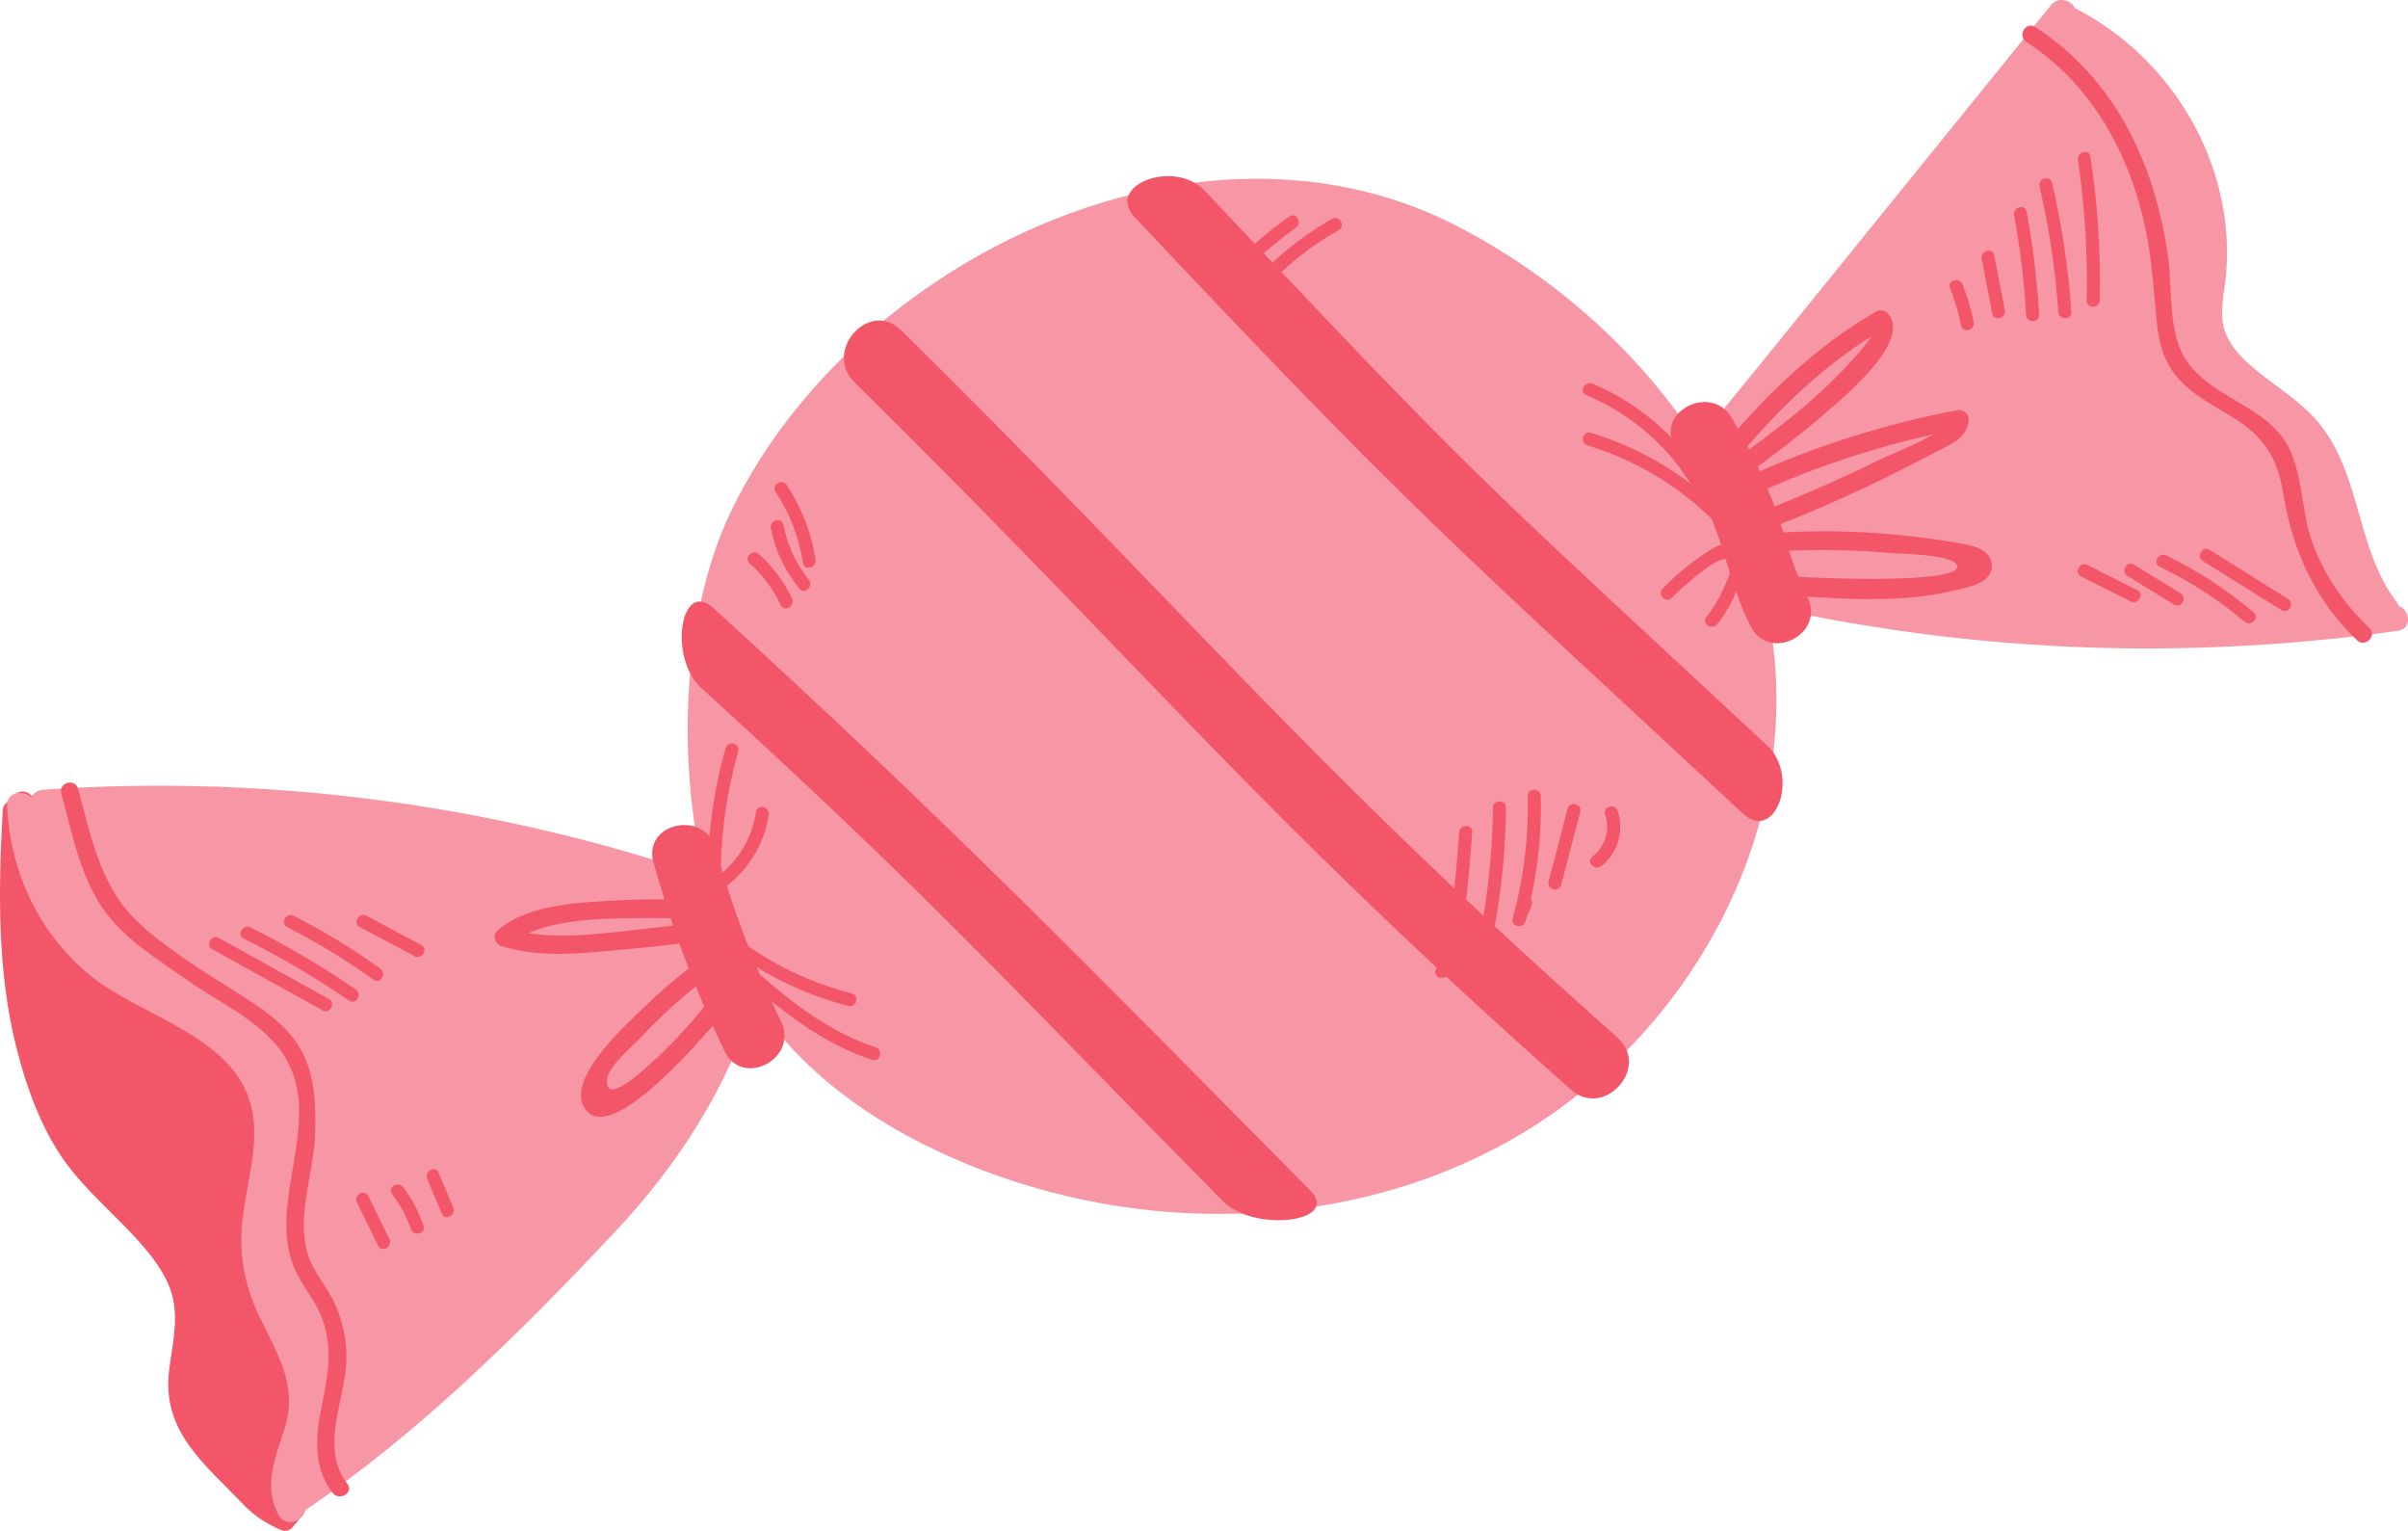 <?xml version="1.0" encoding="UTF-8"?><svg xmlns="http://www.w3.org/2000/svg" xmlns:xlink="http://www.w3.org/1999/xlink" height="264.1" preserveAspectRatio="xMidYMid meet" version="1.0" viewBox="0.0 0.0 415.5 264.1" width="415.5" zoomAndPan="magnify"><defs><clipPath id="a"><path d="M 0 136 L 60 136 L 60 264.07 L 0 264.07 Z M 0 136"/></clipPath><clipPath id="b"><path d="M 1 0 L 415.512 0 L 415.512 263 L 1 263 Z M 1 0"/></clipPath></defs><g><g clip-path="url(#a)" id="change1_1"><path d="M 56.516 232.48 C 60.207 220.836 59.852 209.293 55.57 197.82 C 51.176 186.047 43.391 175.984 34.902 166.871 C 25.375 156.645 15.203 146.988 5.301 137.137 C 4.031 135.871 2.215 136.809 1.855 138.109 C 1.129 138.309 0.52 138.883 0.465 139.859 C -0.277 153.336 -0.527 167.477 2.852 180.805 C 4.547 187.488 7.102 194.629 11.148 200.285 C 14.992 205.652 20.348 209.91 24.641 214.91 C 26.945 217.59 29.078 220.57 29.848 224.016 C 30.754 228.074 29.68 232.273 29.176 236.402 C 27.895 246.941 35.297 252.5 41.898 259.426 C 43.695 261.312 45.922 262.855 48.512 263.926 C 49.531 264.352 50.426 263.777 50.836 262.945 C 50.98 262.84 51.125 262.715 51.25 262.559 C 52.281 261.289 52.816 259.941 53.07 258.539 C 54.355 258.18 54.949 256.207 53.898 255.289 C 53.66 255.082 53.434 254.863 53.199 254.648 C 53.125 253.551 52.996 252.434 52.895 251.309 C 52.289 244.668 54.547 238.691 56.516 232.48" fill="#f25668"/></g><g clip-path="url(#b)" id="change2_1"><path d="M 413.902 104.527 C 413.824 104.301 413.715 104.078 413.551 103.863 C 406.547 94.703 407.484 81.867 400.051 72.891 C 396.781 68.949 392.242 66.457 388.43 63.121 C 386.477 61.418 384.59 59.41 383.82 56.871 C 382.875 53.734 383.871 50.316 384.129 47.145 C 385.676 28.215 374.723 9.883 358.004 1.395 C 357.418 0.047 355.164 -0.684 353.898 0.883 L 320.082 42.641 C 314.352 49.715 308.625 56.789 302.895 63.863 C 299.562 67.98 295.922 72.059 293.113 76.602 C 282.98 60.684 268.016 47.562 251.387 38.98 C 239.527 32.863 226.641 30.406 213.711 30.895 C 177.613 32.266 141.195 56.625 125.992 88.523 C 118.062 105.152 116.531 130.242 121.566 151.148 C 84.961 138.68 46.098 133.551 7.473 136.223 C 6.5 136.289 5.801 136.809 5.387 137.488 C 3.938 136.176 1.113 136.605 1.227 139.035 C 1.77 150.711 6.996 161.637 16.32 168.844 C 24.867 175.449 40.402 178.941 43.332 190.758 C 44.898 197.074 42.645 203.68 41.883 209.949 C 41.172 215.797 41.984 221.062 44.441 226.41 C 47.523 233.117 51.492 238.559 49.164 246.227 C 47.59 251.414 45.344 256.039 48.027 261.262 C 49.219 263.578 52.34 262.492 52.707 260.473 C 52.719 260.469 52.73 260.465 52.742 260.457 C 72.43 247.105 89.73 229.898 105.992 212.625 C 117.113 200.812 125.539 187.59 130.211 172.574 C 130.68 173.312 131.16 174.031 131.656 174.727 C 140.207 186.711 153.039 195.09 166.645 200.719 C 196.578 213.102 232.219 212.625 260.469 196.77 C 288.719 180.914 308.105 149.121 306.426 116.77 C 306.215 112.656 305.664 108.613 304.812 104.656 C 306.691 105.082 308.566 105.43 310.355 105.789 C 326.012 108.953 341.902 110.91 357.859 111.59 C 376.551 112.383 395.277 111.395 413.801 108.805 C 416.258 108.461 415.867 105.184 413.902 104.527" fill="#f797a5"/></g><g id="change1_2"><path d="M 276.965 140.48 C 276.508 139.102 278.68 138.516 279.133 139.883 C 280.266 143.305 279.16 147.145 276.328 149.391 C 275.207 150.281 273.605 148.699 274.738 147.801 C 276.992 146.012 277.871 143.223 276.965 140.48 Z M 267.211 152.039 C 268.305 147.855 269.402 143.672 270.496 139.484 C 270.863 138.082 273.031 138.68 272.664 140.082 C 271.57 144.27 270.477 148.453 269.383 152.641 C 269.016 154.039 266.844 153.441 267.211 152.039 Z M 261 158.66 C 261.012 158.555 261.035 158.465 261.051 158.363 C 261.047 158.363 261.043 158.363 261.039 158.359 C 261.051 158.328 261.055 158.293 261.066 158.262 C 261.152 157.699 261.277 157.191 261.461 156.715 C 263.051 150.344 263.773 143.902 263.617 137.312 C 263.586 135.863 265.836 135.867 265.867 137.312 C 266.012 143.375 265.426 149.312 264.133 155.184 C 264.402 155.492 264.492 155.938 264.18 156.391 C 263.902 157.066 263.621 157.746 263.348 158.426 C 263.297 158.605 263.258 158.781 263.211 158.961 C 262.883 160.148 260.84 159.941 261 158.66 Z M 133.82 84.816 C 133.023 83.602 134.973 82.477 135.762 83.68 C 138.328 87.594 140 91.902 140.73 96.523 C 140.953 97.941 138.785 98.547 138.559 97.121 C 137.859 92.668 136.293 88.59 133.82 84.816 Z M 133.008 91.133 C 132.73 89.715 134.898 89.113 135.18 90.531 C 135.867 94.023 137.297 97.203 139.547 99.973 C 140.453 101.086 138.871 102.688 137.957 101.562 C 135.465 98.496 133.773 95.016 133.008 91.133 Z M 129.352 97.164 C 128.27 96.199 129.863 94.613 130.941 95.574 C 133.355 97.73 135.289 100.32 136.66 103.25 C 137.27 104.555 135.328 105.695 134.715 104.387 C 133.418 101.609 131.637 99.207 129.352 97.164 Z M 119.672 175.852 C 117.535 178.305 115.328 180.691 112.914 182.871 C 111.488 184.16 104.41 190.965 104.727 186.277 C 104.879 184 109.121 180.5 110.602 178.922 C 113.109 176.246 115.777 173.719 118.59 171.363 C 119.074 170.957 119.57 170.559 120.066 170.164 C 120.547 171.332 121.027 172.496 121.527 173.656 C 120.906 174.387 120.301 175.129 119.672 175.852 Z M 112.109 160.125 C 105.488 160.812 97.969 162.043 91.168 160.957 C 97.141 158.281 106.188 158.426 111.781 158.352 C 113.094 158.336 114.402 158.355 115.711 158.398 C 115.852 158.82 115.996 159.238 116.141 159.66 C 114.797 159.824 113.453 159.984 112.109 160.125 Z M 151.102 180.656 C 143.387 178.125 137.078 173.297 131.07 168.043 C 130.898 167.637 130.73 167.227 130.562 166.816 C 135.445 169.812 140.711 172.07 146.367 173.52 C 147.773 173.879 148.371 171.711 146.965 171.348 C 140.484 169.691 134.527 166.973 129.109 163.211 C 127.773 159.785 126.543 156.32 125.426 152.809 C 129.324 149.746 131.797 145.645 132.641 140.598 C 132.879 139.18 130.711 138.57 130.473 140 C 129.758 144.27 127.828 147.789 124.695 150.488 C 124.586 150.129 124.48 149.77 124.375 149.41 C 124.555 142.711 125.547 136.137 127.375 129.645 C 127.77 128.25 125.598 127.652 125.207 129.047 C 123.793 134.066 122.867 139.125 122.414 144.254 C 119.113 140.25 111.102 142.789 112.762 148.766 C 113.355 150.906 113.996 153.031 114.66 155.148 C 112.461 155.109 110.258 155.129 108.047 155.246 C 101.02 155.625 91.496 155.652 85.883 160.461 C 84.953 161.258 85.359 162.836 86.488 163.191 C 93.625 165.441 101.383 164.332 108.703 163.68 C 111.555 163.43 114.395 163.121 117.23 162.77 C 117.75 164.207 118.285 165.637 118.84 167.062 C 116.09 169.195 113.449 171.465 110.961 173.918 C 108.145 176.691 97.332 186.227 101.012 191.34 C 104.492 196.172 114.449 186.746 122.98 176.934 C 123.652 178.414 124.34 179.891 125.047 181.355 C 128.133 187.723 137.863 182.582 134.773 176.207 C 134.211 175.047 133.66 173.879 133.125 172.711 C 138.363 176.965 143.953 180.676 150.504 182.824 C 151.883 183.277 152.477 181.105 151.102 180.656 Z M 393.656 105.238 C 389.148 102.422 384.637 99.605 380.125 96.789 C 378.898 96.023 380.027 94.078 381.262 94.848 C 385.773 97.664 390.281 100.48 394.793 103.297 C 396.02 104.062 394.891 106.008 393.656 105.238 Z M 388.883 105.648 C 389.988 106.586 388.387 108.168 387.289 107.238 C 382.812 103.445 377.926 100.301 372.645 97.754 C 371.34 97.121 372.48 95.184 373.781 95.809 C 379.234 98.441 384.258 101.734 388.883 105.648 Z M 375.129 104.285 C 372.449 102.641 369.77 100.992 367.09 99.348 C 365.855 98.59 366.988 96.645 368.227 97.406 C 370.906 99.051 373.586 100.695 376.266 102.344 C 377.496 103.102 376.363 105.047 375.129 104.285 Z M 367.652 103.742 C 364.789 102.297 361.93 100.852 359.066 99.406 C 357.773 98.75 358.914 96.812 360.203 97.461 C 363.066 98.906 365.926 100.352 368.785 101.797 C 370.082 102.453 368.941 104.395 367.652 103.742 Z M 360.055 51.812 C 360.242 43.695 359.754 35.652 358.539 27.625 C 358.324 26.207 360.496 25.598 360.711 27.027 C 361.953 35.254 362.496 43.492 362.305 51.812 C 362.273 53.262 360.023 53.262 360.055 51.812 Z M 354.09 31.562 C 355.801 38.898 356.902 46.293 357.41 53.809 C 357.508 55.258 355.258 55.246 355.16 53.809 C 354.664 46.496 353.586 39.297 351.918 32.16 C 351.59 30.75 353.758 30.152 354.09 31.562 Z M 349.699 36.531 C 350.797 42.414 351.512 48.336 351.848 54.312 C 351.93 55.762 349.676 55.754 349.598 54.312 C 349.273 48.535 348.59 42.816 347.527 37.129 C 347.266 35.711 349.434 35.109 349.699 36.531 Z M 345.926 53.488 C 346.199 54.902 344.027 55.508 343.758 54.086 C 343.152 50.938 342.547 47.793 341.945 44.645 C 341.672 43.227 343.84 42.629 344.113 44.047 C 344.719 47.195 345.32 50.34 345.926 53.488 Z M 336.477 49.668 C 335.945 48.316 338.121 47.734 338.645 49.07 C 339.477 51.18 340.113 53.336 340.57 55.559 C 340.859 56.973 338.691 57.574 338.398 56.156 C 337.945 53.934 337.305 51.777 336.477 49.668 Z M 78.191 208.234 C 78.75 209.555 76.812 210.699 76.25 209.371 C 75.406 207.375 74.562 205.379 73.719 203.383 C 73.16 202.066 75.102 200.918 75.66 202.25 C 76.504 204.242 77.348 206.238 78.191 208.234 Z M 73.07 211.422 C 73.535 212.797 71.359 213.383 70.898 212.02 C 70.152 209.812 69.051 207.797 67.645 205.941 C 66.77 204.789 68.727 203.668 69.59 204.809 C 71.113 206.816 72.258 209.031 73.07 211.422 Z M 67.188 213.738 C 67.82 215.035 65.879 216.172 65.242 214.875 C 64.031 212.395 62.816 209.918 61.602 207.441 C 60.969 206.145 62.91 205.008 63.547 206.305 C 64.758 208.781 65.973 211.262 67.188 213.738 Z M 71.543 164.945 C 68.387 163.262 65.227 161.578 62.07 159.898 C 60.789 159.215 61.926 157.273 63.203 157.953 C 66.363 159.637 69.52 161.32 72.68 163.004 C 73.961 163.684 72.82 165.625 71.543 164.945 Z M 50.699 157.973 C 55.891 160.637 60.855 163.664 65.602 167.066 C 66.77 167.902 65.648 169.852 64.469 169.008 C 59.719 165.609 54.758 162.578 49.562 159.914 C 48.273 159.254 49.414 157.312 50.699 157.973 Z M 60.254 172.605 C 54.438 168.617 48.379 165.059 42.066 161.914 C 40.766 161.27 41.906 159.328 43.199 159.973 C 49.512 163.113 55.57 166.676 61.391 170.66 C 62.578 171.477 61.449 173.426 60.254 172.605 Z M 37.785 161.805 C 44.113 165.312 50.441 168.82 56.77 172.332 C 58.039 173.035 56.902 174.977 55.637 174.273 C 49.305 170.766 42.977 167.258 36.648 163.746 C 35.383 163.043 36.52 161.102 37.785 161.805 Z M 406.711 110.453 C 399.398 103.453 395.574 94.961 393.965 85.07 C 392.969 78.953 390.605 75.32 385.375 72.059 C 382.289 70.133 378.941 68.465 376.367 65.84 C 373.492 62.906 372.508 59.367 372.133 55.348 C 371.559 49.156 371.172 43.055 369.641 36.996 C 366.613 25.012 360.188 14.051 349.656 7.246 C 348.039 6.203 349.543 3.605 351.172 4.656 C 359.656 10.137 365.852 18.137 369.664 27.457 C 371.859 32.816 373.262 38.449 374.09 44.176 C 374.93 49.992 373.938 57.582 377.461 62.492 C 382.277 69.199 392.094 70.066 395.434 78.312 C 397.375 83.098 397.199 88.508 398.938 93.406 C 400.973 99.148 404.449 104.137 408.832 108.332 C 410.23 109.668 408.105 111.785 406.711 110.453 Z M 59.957 255.973 C 61.125 257.512 58.52 259.004 57.367 257.484 C 53.73 252.703 54.555 247.047 55.711 241.531 C 56.707 236.762 57.316 232.398 55.684 227.695 C 54.496 224.273 51.977 221.762 50.66 218.445 C 45.965 206.605 56.656 192.285 48.324 181.082 C 44.445 175.863 37.609 172.793 32.367 169.105 C 27.824 165.91 23.043 162.988 19.344 158.773 C 14.125 152.836 12.582 144.238 10.578 136.852 C 10.07 134.98 12.965 134.191 13.473 136.051 C 15.715 144.324 17.344 152.98 23.797 159.043 C 28.824 163.766 35.141 167.57 40.961 171.258 C 45.094 173.879 49.422 176.66 51.902 181.023 C 54.359 185.34 54.527 190.777 54.371 195.613 C 54.16 202.254 51.211 209.434 52.988 215.961 C 53.918 219.367 56.504 221.934 57.891 225.133 C 59.086 227.898 59.758 230.945 59.777 233.961 C 59.828 241.316 54.934 249.359 59.957 255.973 Z M 304.926 128.594 C 310.555 133.824 306.34 145.547 300.684 140.289 C 249.887 93.074 243.305 87.918 195.812 37.488 C 190.598 31.953 202.637 27.324 207.906 32.922 C 210.973 36.176 213.832 39.211 216.52 42.059 C 218.422 40.395 220.398 38.816 222.465 37.344 C 223.645 36.504 224.77 38.453 223.598 39.289 C 221.672 40.66 219.836 42.137 218.059 43.688 C 218.57 44.23 219.074 44.762 219.574 45.289 C 222.691 42.383 226.109 39.852 229.844 37.762 C 231.109 37.055 232.242 39 230.98 39.707 C 227.391 41.715 224.117 44.133 221.117 46.926 C 255.684 83.457 259.355 86.234 304.926 128.594 Z M 271.039 187.949 C 263.152 180.953 256.066 174.512 249.527 168.438 C 248.738 169.059 247.289 168.469 247.727 167.336 C 247.781 167.195 247.828 167.051 247.883 166.91 C 210.207 131.766 191.168 109.074 147.445 65.941 C 141.98 60.555 150 51.543 155.492 56.961 C 197.238 98.141 216.492 120.695 250.934 153.234 C 251.309 150.031 251.535 146.801 251.781 143.566 C 251.895 142.129 254.145 142.121 254.031 143.566 C 253.738 147.441 253.473 151.316 252.965 155.145 C 253.957 156.078 254.949 157.012 255.969 157.961 C 257.004 151.805 257.551 145.598 257.602 139.312 C 257.613 137.863 259.863 137.867 259.852 139.312 C 259.793 146.219 259.145 153.023 257.926 159.777 C 264.367 165.758 271.34 172.094 279.086 178.969 C 284.855 184.09 276.812 193.074 271.039 187.949 Z M 226.078 205.34 C 231.453 210.766 216.469 212.688 211.047 207.215 C 172.445 168.23 161.562 155.641 120.984 118.652 C 115.297 113.469 117.418 99.711 123.125 104.91 C 163.707 141.902 187.473 166.355 226.078 205.34 Z M 310.895 99.508 C 310.684 99.488 310.477 99.469 310.266 99.453 C 309.688 97.988 309.184 96.496 308.703 94.992 C 309.848 94.941 310.988 94.902 312.137 94.887 C 316.695 94.816 321.266 94.973 325.812 95.363 C 328.16 95.566 337.18 95.582 337.707 97.609 C 338.52 100.734 314.102 99.77 310.895 99.508 Z M 322.91 58.031 C 321.008 61.129 314.957 66.867 313.941 67.801 C 311.094 70.418 308.062 72.824 304.988 75.164 C 303.941 75.961 302.891 76.742 301.84 77.527 C 301.738 77.336 301.645 77.145 301.543 76.957 C 307.828 69.746 314.727 63.152 322.91 58.031 Z M 333.605 74.922 C 330.559 76.703 325.992 78.484 324.668 79.137 C 320.652 81.117 316.586 82.996 312.469 84.77 C 310.395 85.66 308.309 86.516 306.211 87.344 C 306.191 87.297 306.176 87.246 306.16 87.199 C 305.789 86.211 305.387 85.238 304.98 84.27 C 314.188 80.25 323.742 77.109 333.605 74.922 Z M 337.609 93.633 C 331.828 92.637 325.984 92.004 320.121 91.758 C 315.98 91.582 311.84 91.613 307.711 91.824 C 307.562 91.348 307.406 90.871 307.254 90.398 C 310.789 88.996 314.297 87.527 317.77 85.965 C 323.109 83.562 328.371 80.98 333.535 78.215 C 336.133 76.828 339.52 75.738 339.695 72.426 C 339.75 71.348 338.754 70.566 337.727 70.762 C 325.957 72.988 314.562 76.523 303.664 81.273 C 303.547 81.012 303.43 80.754 303.309 80.492 C 306.828 77.867 310.332 75.219 313.676 72.359 C 316.887 69.609 330.176 59.051 325.742 54.047 C 325.285 53.527 324.406 53.367 323.797 53.715 C 314.539 59.016 306.844 66.105 299.898 73.957 C 299.535 73.324 299.188 72.684 298.809 72.059 C 295.523 66.594 287.215 70.25 288.391 75.512 C 284.586 71.555 280.008 68.383 274.824 66.191 C 273.508 65.637 272.359 67.574 273.688 68.137 C 281.238 71.328 287.422 76.574 291.719 83.43 C 286.562 79.527 280.801 76.582 274.516 74.656 C 273.129 74.23 272.535 76.402 273.918 76.828 C 282.047 79.316 289.207 83.547 295.312 89.457 C 295.75 90.539 296.172 91.629 296.551 92.73 C 296.691 93.141 296.824 93.547 296.961 93.957 C 295.953 94.289 294.977 94.945 294.184 95.465 C 291.535 97.211 289.113 99.254 286.895 101.52 C 285.883 102.555 287.473 104.145 288.488 103.109 C 289.305 102.273 295.316 96.496 297.75 96.418 C 298 97.215 298.246 98.012 298.5 98.809 C 298.141 99.984 297.488 101.289 297.223 101.895 C 296.48 103.551 295.508 105.066 294.398 106.5 C 293.516 107.645 295.469 108.766 296.344 107.637 C 297.664 105.922 298.758 104.055 299.57 102.062 C 300.289 104.117 301.094 106.145 302.113 108.105 C 305.379 114.379 315.113 109.254 311.836 102.957 C 311.832 102.945 311.828 102.938 311.824 102.93 C 314.891 103.125 317.961 103.27 321.027 103.328 C 326.605 103.43 332.246 103.105 337.68 101.758 C 339.871 101.215 343.715 100.562 343.688 97.59 C 343.66 94.535 339.867 94.023 337.609 93.633" fill="#f25668"/></g></g></svg>